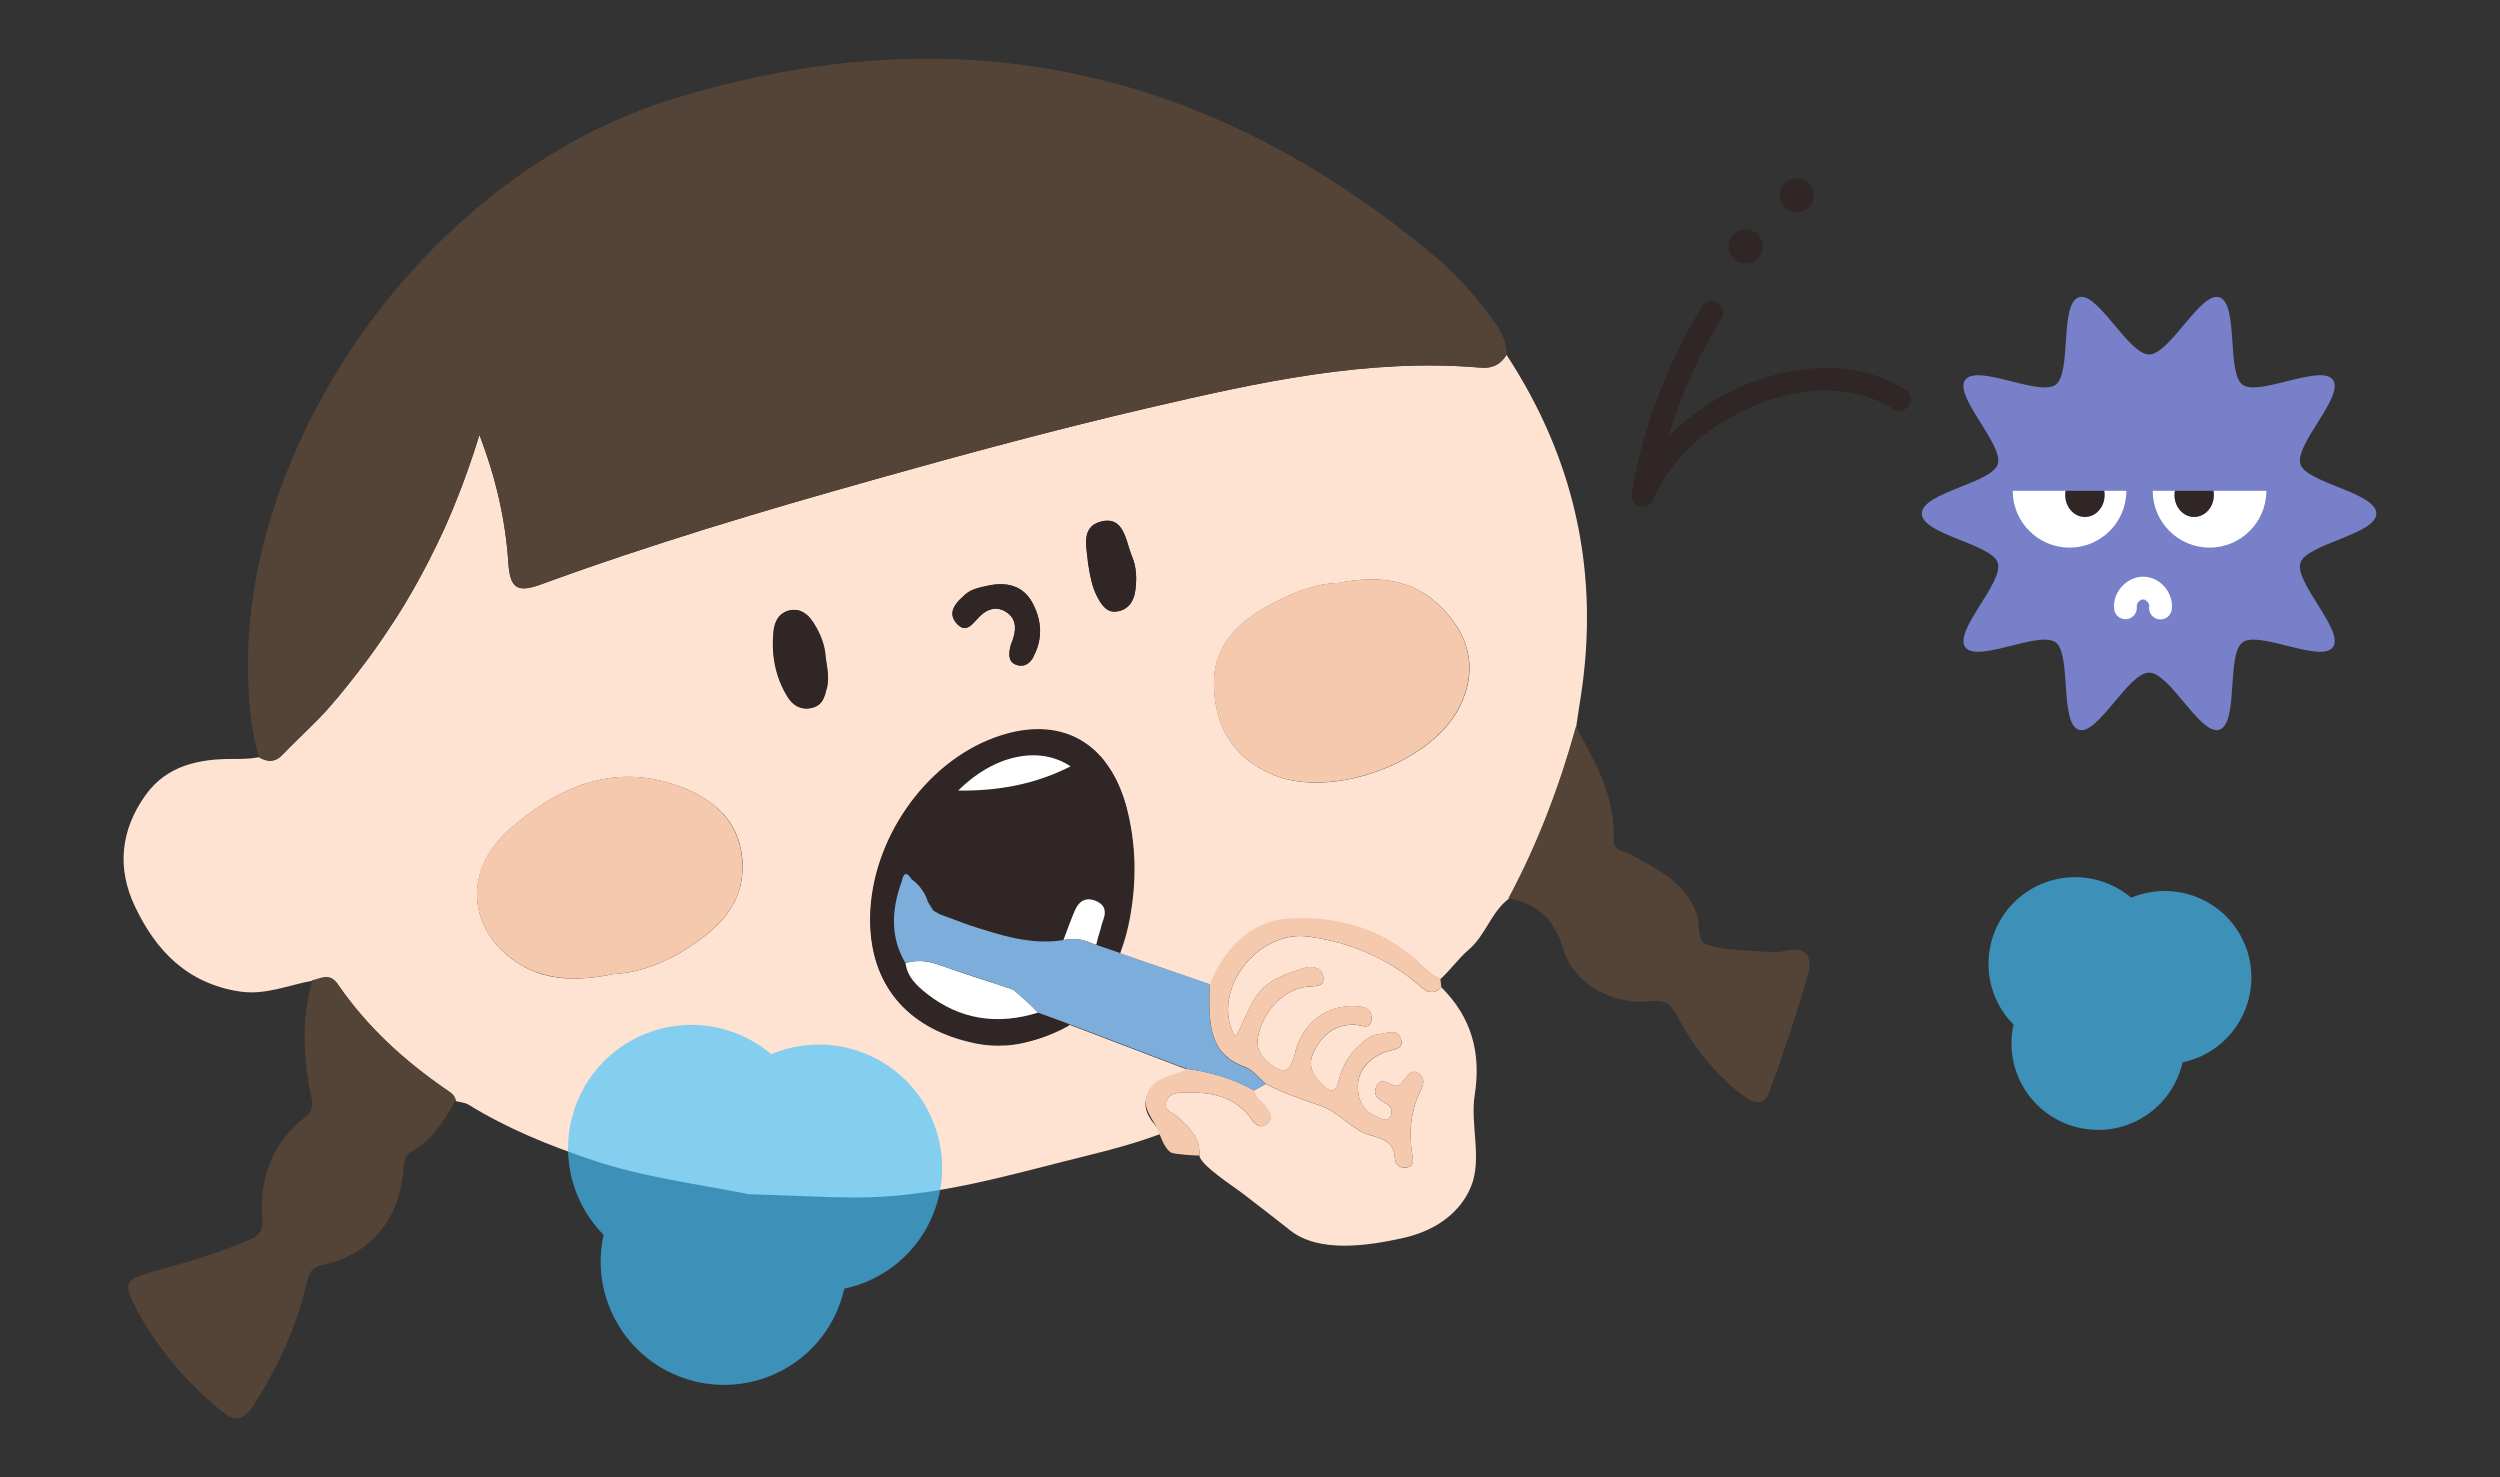 <?xml version="1.0" encoding="UTF-8"?><svg id="_イヤー_2" xmlns="http://www.w3.org/2000/svg" viewBox="0 0 220 130"><rect x="0" y="0" width="220" height="130" fill="#333333" stroke="none"/><defs><style>.cls-1,.cls-2,.cls-3{fill:none;}.cls-4{fill:#f5c9ad;}.cls-5{fill:#ffe3d2;}.cls-6{fill:#fff;}.cls-7{fill:#7daedb;}.cls-8{fill:#7dadda;}.cls-9{fill:#312626;}.cls-10{fill:#544337;}.cls-11{fill:#7780c9;}.cls-2{stroke:#312626;}.cls-2,.cls-3{stroke-linecap:round;stroke-linejoin:round;stroke-width:2px;}.cls-3{stroke:#fff;}.cls-12{fill:#42c4ff;opacity:.65;}</style></defs><g id="contents"><g><rect class="cls-1" width="220" height="130"/><g><g><path class="cls-5" d="M132.59,31.21c-.54,.85-1.22,1.24-2.32,1.14-10.02-.85-19.67,1.33-29.33,3.57-1.89,.44-3.78,.9-5.66,1.37-1.54,.38-3.07,.77-4.61,1.17-4.6,1.19-9.19,2.46-13.78,3.75-3.69,1.04-7.38,2.09-11.05,3.2-1.23,.37-2.45,.74-3.67,1.12-1.19,.37-2.37,.75-3.56,1.13-1.24,.4-2.49,.81-3.73,1.22-2.43,.81-4.83,1.65-7.24,2.53-.11,.04-.22,.08-.32,.12-.16,.05-.31,.09-.44,.13-.06,.02-.14,.04-.2,.05-.2,.05-.38,.07-.54,.07-.06,0-.12,0-.18,0-.06,0-.12-.01-.18-.03-.08-.01-.15-.04-.22-.07-.08-.04-.16-.09-.22-.14-.05-.06-.11-.12-.16-.18-.04-.05-.07-.1-.1-.16-.05-.09-.1-.19-.13-.31-.11-.33-.18-.77-.21-1.31-.26-3.79-1.08-7.46-2.55-11.3-.33,1.08-.68,2.14-1.06,3.19-.1,.29-.21,.59-.32,.89-.16,.44-.33,.89-.51,1.33-.09,.21-.17,.43-.26,.65-.09,.21-.18,.44-.26,.65-.19,.43-.37,.86-.56,1.3-.19,.43-.39,.84-.59,1.26-.04,.1-.09,.2-.14,.3-.04,.1-.1,.2-.15,.3-.39,.82-.81,1.63-1.25,2.44-.12,.23-.24,.45-.37,.68-.34,.61-.68,1.2-1.04,1.8-.18,.3-.35,.59-.54,.88-.09,.15-.18,.3-.28,.44-.09,.14-.18,.29-.28,.43-.25,.39-.51,.77-.77,1.16-.13,.19-.25,.38-.39,.57-.13,.19-.26,.38-.4,.57-.26,.38-.54,.75-.82,1.12-.17,.23-.33,.45-.51,.67-.1,.14-.2,.28-.31,.41-.25,.32-.5,.64-.75,.95-.27,.33-.54,.67-.81,1-.28,.33-.55,.65-.84,.98-.64,.73-1.32,1.41-2.02,2.09-.69,.68-1.4,1.35-2.06,2.05-.7,.74-1.36,.7-2.13,.25-.72,.14-1.44,.15-2.18,.15-3.03-.03-5.9,.55-7.79,3.19-2.18,3.05-2.54,6.41-.92,9.8,1.85,3.9,4.61,6.76,9.19,7.47,2.29,.35,4.3-.56,6.43-.95,.09-.01,.17-.03,.26-.06,.17-.05,.33-.1,.5-.15,.08-.02,.17-.04,.25-.05,.06,0,.12-.01,.18-.01,.1,0,.19,0,.29,.02,.1,.03,.2,.06,.31,.14,.05,.03,.11,.07,.16,.12,.1,.09,.21,.21,.31,.37,2.56,3.74,5.88,6.75,9.62,9.31l.18,.13c.06,.04,.12,.08,.18,.13,.1,.1,.19,.19,.27,.32,.03,.04,.04,.08,.06,.13,.02,.06,.03,.12,.04,.19,.37,.11,.8,.13,1.12,.32,3.41,2.11,7.08,3.59,10.87,4.87,4.51,1.52,9.18,2.09,13.8,3.01,1.84,.05,3.67,.14,5.51,.2,1.23,.05,2.45,.08,3.68,.09,7.25,.05,14.06-2.09,21.03-3.8,2.05-.5,4.09-1.08,6.16-1.85-.08-.09-.17-.18-.25-.27-.92-1.03-1.67-2.01-.92-3.42,.55-1.03,1.55-1.21,2.49-1.52,.16-.05,.3-.11,.46-.17,.07-.03,.15-.07,.22-.1,.07-.04,.14-.07,.2-.12-3.42-1.31-6.85-2.6-10.27-3.91-.09-.03-.18-.07-.26-.1-.03,0-.06-.02-.1-.04-.98,.69-2.78,1.71-5.19,1.92-.05,0-.1,0-.14,0-1.51,.11-2.71-.16-3.47-.36-.1-.02-.2-.05-.3-.08-5.34-1.47-8.25-5.34-8.14-10.88,.14-6.72,4.8-13.44,10.91-15.69,2.67-.99,5.05-1,6.99-.12,.22,.1,.44,.21,.65,.34,.21,.12,.41,.26,.62,.41,.2,.15,.39,.3,.57,.47,.18,.17,.37,.35,.54,.55,.09,.09,.17,.19,.26,.3,.24,.31,.47,.63,.69,.99,.14,.23,.28,.48,.41,.74,.25,.52,.48,1.07,.68,1.68,.1,.3,.19,.61,.27,.93,.24,.96,.41,1.91,.51,2.87,.04,.35,.07,.69,.09,1.04,.11,1.82-.02,3.64-.34,5.45-.03,.15-.05,.29-.08,.41-.02,.11-.04,.2-.06,.29-.04,.19-.07,.33-.09,.4-.03,.13-.06,.26-.09,.37-.19,.72-.39,1.31-.57,1.79-.02,.05-.04,.1-.05,.14,.01,0,.03,0,.04,0,.02-.04,.02-.08,.04-.12,2.6,.9,5.18,1.8,7.78,2.69l.24,.14c.06-.06,.14-.15,.24-.26,2.72-2.99,2.59-4.24,4.13-4.98,.7-.34,1.76-.58,2.67-.62,.26-.01,.52-.01,.77-.02,.84,0,1.66,.05,2.46,.15,.4,.06,.8,.12,1.18,.2,1.95,.41,3.77,1.18,5.44,2.41,.41,.3,.81,.63,1.21,.98,.24,.22,.47,.45,.71,.66,.24,.22,.48,.42,.75,.59,.18,.11,.38,.21,.59,.29,.88-.8,1.59-1.82,2.47-2.57,1.5-1.28,1.97-3.3,3.52-4.48,2.57-4.8,4.49-9.85,5.94-15.1,.13-.86,.25-1.71,.39-2.57,1.71-10.89-.46-20.94-6.49-30.16Zm-67.25,44.77c.02,.41,0,.8-.04,1.18-.02,.18-.05,.37-.09,.54v.07c-.04,.15-.08,.31-.13,.46-.1,.34-.22,.66-.36,.97-.07,.15-.15,.31-.24,.45-.08,.14-.16,.28-.24,.4-.25,.38-.55,.75-.87,1.09-.1,.11-.2,.22-.31,.33-.38,.36-.78,.71-1.22,1.04-.22,.17-.44,.33-.67,.49-.47,.33-.95,.64-1.44,.92l-.16,.09-.41,.22c-.05,.03-.11,.05-.17,.08-.08,.04-.15,.08-.23,.11-.13,.07-.26,.13-.38,.18-.08,.04-.17,.08-.26,.12-.22,.09-.43,.18-.65,.26-.25,.09-.52,.18-.77,.26-.89,.27-1.8,.43-2.72,.48-.87,.18-1.71,.31-2.54,.36-.25,.02-.5,.03-.73,.03-.24,0-.48,0-.72-.01-.27,0-.54-.03-.81-.07-.11,0-.2-.02-.31-.04-.37-.05-.73-.13-1.08-.23-.25-.07-.5-.15-.74-.26-.13-.05-.25-.1-.38-.16-.15-.06-.29-.13-.44-.21-.33-.17-.65-.37-.97-.59-.33-.22-.63-.47-.93-.75-3.19-2.95-3.21-7.52,.47-10.77,4.11-3.62,9.01-5.93,14.73-3.91,.18,.07,.36,.14,.55,.2,.35,.14,.7,.29,1.02,.46,.2,.1,.41,.2,.6,.32,.02,.01,.06,.03,.08,.05,.18,.11,.35,.21,.51,.33l.03,.02s.02,0,.03,.02l.28,.2c.12,.09,.24,.19,.35,.28,.08,.06,.15,.12,.21,.18,.06,.06,.13,.12,.19,.19,.1,.09,.18,.18,.27,.27,.03,.03,.05,.05,.06,.07,.08,.08,.15,.16,.21,.25,.06,.07,.11,.14,.16,.21,.08,.1,.15,.21,.22,.32,.1,.15,.18,.3,.27,.46,.08,.15,.16,.32,.23,.49,.04,.09,.08,.18,.11,.28,.02,.06,.05,.12,.07,.18l.04,.13c.04,.12,.08,.25,.1,.38,.02,.06,.03,.11,.04,.17,.11,.45,.17,.92,.19,1.42Zm7.41-15.39c-.03,.12-.06,.24-.09,.35-.03,.12-.06,.23-.1,.33-.08,.21-.17,.41-.31,.56-.03,.04-.07,.08-.12,.12-.04,.04-.09,.07-.13,.1-.05,.04-.1,.07-.16,.1-.09,.04-.19,.08-.3,.11-.06,.02-.11,.03-.17,.04l-.1,.02c-.1,.02-.21,.02-.3,.02-.07,0-.14,0-.21-.02-.07,0-.14,0-.2-.04-.02,0-.03,0-.05-.01-.11-.02-.21-.06-.31-.12-.04-.02-.07-.03-.1-.05-.07-.03-.13-.08-.19-.13-.02-.01-.04-.03-.06-.05-.05-.04-.09-.07-.13-.12-.03-.03-.07-.06-.1-.1-.03-.02-.04-.04-.05-.06-.08-.1-.16-.2-.23-.31-1.1-1.75-1.44-3.72-1.24-5.77,.01-.11,.03-.23,.06-.34,.01-.11,.04-.22,.08-.33,.04-.1,.07-.2,.13-.3,.05-.09,.11-.18,.17-.27,.04-.06,.09-.12,.15-.17,.06-.06,.12-.11,.18-.15,.07-.05,.14-.09,.2-.13,.07-.04,.15-.07,.22-.09,.05-.03,.1-.05,.16-.06,.03,0,.07-.01,.09-.02,.03-.01,.06-.02,.09-.02s.06,0,.09,0c.09,0,.17-.01,.25,0,.05,0,.1,0,.15,.01,.08,0,.16,.03,.23,.05,.07,.02,.13,.04,.19,.07,.09,.04,.18,.08,.25,.14,.08,.05,.16,.11,.24,.17,.22,.19,.41,.44,.58,.7,.62,.97,1.02,2.03,1.06,3.06,.16,.99,.31,1.83,.1,2.72Zm18.21-2.8c-.27,.51-.67,.84-1.2,.79-.09,0-.18-.03-.28-.06-.11-.03-.2-.07-.27-.12-.06-.04-.1-.08-.15-.13-.04-.04-.08-.08-.11-.13h0c-.03-.05-.05-.11-.07-.17-.1-.28-.06-.62,0-.95,.06-.32,.22-.63,.31-.95,.26-.92,.16-1.76-.75-2.27-.07-.05-.15-.08-.23-.11-.03-.02-.05-.03-.08-.03-.07-.03-.14-.05-.2-.06-.04,0-.08-.02-.12-.02-.07-.01-.13-.02-.2-.01-.08,0-.15,0-.22,.01-.09,.01-.19,.04-.29,.07-.06,.02-.11,.04-.17,.06-.1,.05-.19,.1-.28,.16-.07,.05-.14,.1-.21,.15s-.13,.11-.2,.17c-.1,.1-.2,.2-.3,.32-.1,.11-.2,.23-.31,.33-.01,.02-.03,.03-.04,.04-.08,.07-.16,.14-.24,.2-.04,.03-.08,.06-.12,.08-.2,.11-.41,.15-.64,.03-.04-.02-.07-.03-.11-.06-.06-.04-.11-.07-.16-.12-.05-.04-.11-.1-.16-.16-.21-.24-.32-.47-.35-.69,0-.05,0-.11-.01-.16,0-.05,0-.11,.01-.16,0-.02,0-.04,.01-.06,0-.04,.02-.08,.03-.12,.03-.08,.06-.16,.1-.24,.02-.05,.06-.11,.09-.16,.02-.04,.05-.08,.09-.13,.03-.05,.06-.09,.1-.13,.1-.13,.22-.25,.35-.37,.08-.07,.15-.14,.23-.21,.04-.04,.07-.08,.11-.11,.07-.06,.15-.12,.23-.17,.15-.11,.32-.2,.49-.26,.08-.03,.16-.06,.25-.09,.13-.04,.26-.08,.39-.11,.13-.04,.27-.06,.4-.09,.09-.02,.17-.04,.27-.06,.32-.07,.62-.12,.93-.12,.27-.01,.52,0,.76,.04,.12,.02,.24,.04,.36,.08,.12,.03,.23,.07,.34,.11,.15,.06,.29,.13,.42,.21t0,0c.07,.04,.13,.09,.19,.14,.03,.02,.07,.04,.09,.07,.07,.06,.14,.11,.2,.18,.06,.06,.12,.12,.17,.18,.15,.16,.27,.35,.39,.55,.84,1.5,1.01,3.18,.13,4.8Zm8.96-5.86c-.02,.15-.05,.29-.08,.42-.02,.09-.05,.18-.09,.26-.04,.1-.08,.21-.13,.3-.04,.1-.11,.18-.17,.26-.06,.08-.13,.16-.21,.22-.07,.07-.15,.13-.24,.18-.18,.11-.38,.19-.61,.23h-.07c-.09,.02-.17,.03-.24,.03-.04,0-.08,0-.11,0-.14,0-.28-.05-.4-.11-.07-.03-.14-.08-.2-.12-.06-.04-.11-.08-.16-.13-.05-.05-.1-.1-.15-.16-.19-.22-.35-.49-.49-.77-.46-.85-.62-1.75-.82-2.99-.02-.25-.06-.55-.1-.86-.05-.4-.09-.83-.06-1.22,0-.08,.02-.17,.03-.26,.04-.24,.12-.45,.26-.64,.02-.03,.05-.07,.08-.11,.09-.12,.21-.22,.35-.31,.17-.1,.37-.18,.61-.25,.2-.05,.38-.07,.54-.06,.1,0,.2,0,.29,.03,.07,.01,.13,.03,.2,.06,.04,0,.08,.03,.12,.05,.06,.02,.11,.05,.16,.09,.06,.03,.11,.07,.15,.11,.03,.02,.04,.04,.06,.06,.08,.08,.15,.16,.21,.26,.05,.07,.09,.13,.13,.2,.04,.07,.07,.14,.11,.21,.05,.1,.09,.19,.13,.3,.12,.31,.22,.64,.32,.97,.03,.09,.06,.19,.09,.28,.06,.18,.12,.36,.19,.53,.39,.92,.43,1.94,.29,2.96Zm28.6,10.14c-2.4,5.06-11.31,8.29-16.49,6.11-3.71-1.57-5.23-4.5-5.19-8.22,.03-3.37,2.39-5.43,5.13-6.85,1.86-.98,3.88-1.77,5.76-1.8,3.86-.77,7.04-.26,9.58,2.63,2.15,2.45,2.61,5.19,1.21,8.13Z"/><path class="cls-10" d="M132.59,31.21c-.54,.85-1.21,1.24-2.32,1.14-10.02-.85-19.67,1.33-29.32,3.57-8.08,1.88-16.07,4.05-24.04,6.29-9.84,2.77-19.64,5.68-29.24,9.2-2.13,.78-2.78,.33-2.93-1.86-.25-3.79-1.08-7.46-2.55-11.3-2.77,9.11-7.17,16.99-13.2,23.95-1.27,1.46-2.75,2.73-4.07,4.14-.7,.75-1.36,.7-2.13,.25-.74-2.35-.91-4.94-.96-7.39-.04-2.08,.09-4.17,.37-6.23,.58-4.31,1.8-8.53,3.49-12.54,1.76-4.19,4.03-8.16,6.7-11.83,2.72-3.73,5.88-7.15,9.4-10.15,3.51-2.98,7.39-5.53,11.57-7.48,1.93-.9,3.93-1.67,5.97-2.3,25.02-7.64,47.19-2.7,67.02,13.97,1.69,1.42,3.17,3.07,4.52,4.82,.85,1.1,1.7,2.24,1.74,3.74Z"/><path class="cls-5" d="M126.75,107.61c-.99,.64-2.13,1.08-3.3,1.34-3.07,.68-7.39,1.34-9.93-.69-1.39-1.11-2.8-2.18-4.21-3.27-.62-.48-3.79-2.53-3.76-3.33,.07-1.5-.87-2.41-1.86-3.33-.44-.41-1.39-.58-1.04-1.45,.33-.81,1.21-.72,1.91-.73,2.19-.05,4.19,.41,5.57,2.33,.31,.44,.71,.89,1.32,.44,.71-.53,.28-1.04-.08-1.53-.35-.47-.93-.76-1.03-1.42,.35-.2,.69-.39,1.04-.59,1.52,.81,3.2,1.37,4.78,1.91,1.75,.59,2.76,2.13,4.38,2.6,1.19,.34,2.14,.58,2.21,2.05,.02,.5,.41,.88,.97,.81,.82-.09,.61-.74,.54-1.24-.3-1.96-.1-3.86,.8-5.65,.27-.54,.31-1.04-.24-1.41-.55-.36-.85,.08-1.15,.45-.3,.35-.54,.85-1.13,.57-.56-.26-1.14-.64-1.46,.24-.27,.75,.3,1.07,.85,1.37,.5,.26,.68,.73,.42,1.17-.33,.57-.86,.16-1.24,0-1.24-.46-1.66-1.67-1.62-2.73,.06-1.4,1.05-2.42,2.4-2.94,.65-.25,1.76-.17,1.37-1.23-.31-.86-1.29-.39-1.99-.33-.48,.05-.85,.3-1.23,.6-1.16,.91-1.89,2.05-2.23,3.47-.25,1.05-.69,1.14-1.48,.34-.84-.85-1.28-1.69-.72-2.85,.72-1.52,1.85-2.43,3.6-2.4,.59,.01,1.5,.57,1.48-.61-.01-.99-.91-1.02-1.65-1.03-2.52-.02-4.51,1.64-5.1,4.23-.36,1.59-1,1.82-2.26,.79-.75-.61-1.19-1.31-.95-2.43,.46-2.17,2.25-4.13,4.4-4.31,.74-.06,1.47,.03,1.3-.92-.15-.8-1.03-.92-1.64-.72-1.62,.54-3.27,.98-4.33,2.62-.69,1.07-1.06,2.3-1.75,3.47-2.29-3.98,1.93-9.53,6.52-8.84,3.62,.54,6.63,1.79,9.38,4.05,.63,.51,1.29,1.34,2.23,.4,2.66,2.65,3.52,5.77,2.93,9.51-.4,2.56,.67,5.57-.31,8-.56,1.39-1.53,2.45-2.72,3.22Z"/><path class="cls-10" d="M27.5,86.25c.79-.15,1.49-.71,2.24,.37,2.57,3.74,5.88,6.75,9.62,9.31,.33,.23,.68,.44,.73,.9-.97,1.76-2.02,3.46-3.84,4.48-.87,.49-.69,1.35-.79,2.11-.5,4.1-3.02,7.03-7.06,7.89-1.04,.22-1.22,.78-1.41,1.59-.89,3.87-2.55,7.41-4.67,10.76-.87,1.39-1.66,1.48-2.87,.48-3.18-2.62-5.79-5.69-7.66-9.37-.91-1.8-.66-2.19,1.29-2.75,3-.85,6.02-1.66,8.89-2.93,.97-.43,1.19-.85,1.11-1.92-.25-3.52,.88-6.59,3.72-8.82,.74-.58,.75-1.08,.59-1.84-.74-3.43-.87-6.86,.1-10.27Z"/><path class="cls-10" d="M132.74,79.05c2.57-4.8,4.49-9.86,5.94-15.1,1.7,3.09,3.48,6.17,3.32,9.87-.05,1.11,.88,1.05,1.45,1.36,2.35,1.27,4.77,2.39,5.84,5.17,.36,.94-.02,2.41,.85,2.74,1.39,.52,3,.5,4.52,.62,.86,.07,1.76,.13,2.59-.06,1.92-.44,2.21,.84,1.87,2.03-1,3.52-2.16,7.01-3.43,10.44-.52,1.4-1.64,.8-2.47,.16-2.4-1.87-4.24-4.24-5.65-6.92-.52-.99-1.06-1.41-2.29-1.26-3.21,.39-6.74-1.4-7.69-4.53-.82-2.71-2.28-4.03-4.84-4.52Z"/><path class="cls-4" d="M126.75,86.09c.03,.26,.05,.53,.09,.78-.93,.94-1.6,.11-2.23-.4-2.75-2.25-5.76-3.5-9.38-4.05-4.59-.69-8.81,4.86-6.52,8.84,.69-1.17,1.06-2.4,1.75-3.47,1.06-1.64,2.72-2.08,4.33-2.62,.61-.2,1.49-.09,1.64,.72,.16,.95-.56,.86-1.3,.92-2.14,.18-3.93,2.14-4.4,4.31-.24,1.12,.2,1.81,.95,2.43,1.27,1.03,1.9,.8,2.26-.79,.59-2.59,2.59-4.25,5.1-4.23,.74,.01,1.64,.04,1.65,1.03,.02,1.18-.89,.62-1.48,.61-1.75-.03-2.88,.88-3.6,2.4-.56,1.15-.11,1.99,.72,2.85,.78,.8,1.22,.71,1.48-.34,.34-1.42,1.07-2.56,2.23-3.47,.38-.3,.75-.56,1.23-.6,.71-.07,1.68-.53,1.99,.33,.38,1.06-.73,.98-1.37,1.23-1.36,.52-2.35,1.53-2.4,2.94-.04,1.06,.38,2.27,1.62,2.73,.39,.15,.91,.57,1.24,0,.26-.44,.07-.91-.42-1.17-.55-.29-1.12-.62-.85-1.37,.32-.88,.89-.5,1.46-.24,.59,.27,.83-.22,1.13-.57,.3-.37,.6-.81,1.15-.45,.56,.37,.52,.87,.24,1.41-.9,1.79-1.1,3.69-.8,5.65,.07,.5,.29,1.15-.54,1.24-.56,.07-.95-.31-.97-.81-.07-1.47-1.02-1.7-2.21-2.05-1.62-.47-2.63-2-4.38-2.6-1.58-.54-3.25-1.09-4.78-1.91-.6-.51-1.13-1.24-1.83-1.49-.23-.08-.44-.17-.63-.27-.1-.04-.19-.09-.28-.14-.09-.05-.18-.11-.27-.17-.07-.03-.12-.08-.18-.12-.25-.19-.47-.4-.66-.61-.06-.07-.11-.13-.15-.2-.06-.07-.11-.15-.16-.23h0c-.05-.08-.09-.16-.13-.24-.05-.09-.1-.19-.13-.28-.06-.12-.1-.24-.15-.36-.35-1.01-.38-2.18-.39-3.36,0-.13,0-.26,.01-.39,0-.08,0-.16,.01-.25,0-.03,0-.07,0-.1,.02-.22,.04-.42,.06-.57,.02-.07,.06-.17,.11-.3,.2-.51,1.43-3.51,4.34-4.86,.77-.36,1.65-.58,2.67-.62,.26-.01,.52-.01,.77-.02,.84,0,1.66,.05,2.46,.15,.4,.06,.8,.12,1.18,.2,1.95,.41,3.77,1.18,5.44,2.41,.41,.3,.81,.63,1.21,.98,.24,.22,.47,.45,.71,.66,.24,.22,.48,.42,.75,.59,.18,.11,.38,.21,.59,.29Z"/><path class="cls-9" d="M96.45,83.21h0s.01-.06,.02-.08c-.01,.02-.02,.06-.02,.08Zm2.71-11.99c-.08-.32-.17-.63-.27-.94-.2-.6-.43-1.16-.68-1.68-.13-.26-.27-.5-.41-.74-.22-.35-.45-.68-.69-.99-.08-.11-.17-.21-.26-.3-.17-.2-.36-.38-.54-.55-.18-.17-.37-.32-.57-.47-.2-.15-.4-.29-.62-.41-.21-.12-.43-.24-.65-.34-1.94-.87-4.32-.87-6.99,.12-6.1,2.25-10.77,8.97-10.91,15.69-.11,5.55,2.79,9.41,8.14,10.88,.1,.03,.2,.06,.3,.08,1.18,.3,2.33,.42,3.47,.36,.04,0,.09,0,.14,0,1.83-.11,3.62-.67,5.35-1.62,.04-.03,.13-.09,.2-.16-.09-.03-.18-.07-.26-.1-.03,0-.06-.02-.1-.04-.82-.3-1.64-.6-2.46-.9-3.54,1.1-6.84,.65-9.78-1.66-.88-.7-1.74-1.47-1.88-2.71-1.37-2.34-1.2-4.76-.31-7.2,.16-.76,.43-.84,.86-.16,.44,.31,.79,.69,1.05,1.13,.11,.18,.2,.36,.28,.55h0s.04,.11,.05,.16c.02,.05,.04,.1,.05,.15,.16,.26,.33,.51,.49,.77,.18,.11,.36,.21,.54,.31,.89,.32,1.77,.65,2.65,.98,2.68,.85,5.35,1.76,8.23,1.3,.33-.87,.64-1.75,1.01-2.61,.32-.76,.88-1.18,1.74-.88,.07,.03,.14,.05,.2,.09,.04,0,.08,.03,.12,.06,.06,.03,.12,.07,.17,.11,.07,.05,.12,.11,.17,.16,.12,.13,.19,.28,.21,.46,.01,.07,.01,.14,.01,.21-.01,.21-.08,.42-.14,.65-.06,.21-.12,.42-.19,.64-.02,.07-.04,.15-.07,.24,0,.03-.02,.07-.03,.11-.1,.34-.2,.7-.31,1.09,0,.02,0,.05-.02,.08,.69,.24,1.38,.48,2.07,.71-.02,.05-.04,.1-.05,.14,.01,0,.03,0,.04,0,.02-.04,.02-.08,.04-.12,.16-.48,.36-1.09,.54-1.81,.03-.12,.06-.24,.09-.37,.02-.07,.05-.21,.09-.4,.02-.08,.04-.18,.06-.29,.03-.12,.05-.26,.08-.41,.33-1.81,.46-3.63,.34-5.45-.02-.35-.05-.69-.09-1.04-.11-.95-.28-1.91-.52-2.87Zm-14.84-1.64c3.13-3.13,7.13-3.99,9.89-2.13-3.12,1.59-6.34,2.17-9.89,2.13Z"/><path class="cls-4" d="M53.97,85.72c-3.66,.77-6.98,.52-9.65-1.94-3.2-2.95-3.22-7.53,.47-10.77,4.11-3.61,9.01-5.93,14.73-3.91,3.16,1.12,5.64,3.08,5.81,6.88,.15,3.28-1.74,5.32-4.18,7.03-2.22,1.56-4.67,2.58-7.19,2.71Z"/><path class="cls-7" d="M81.68,79.36h0s-.03-.09-.05-.14c.03,.04,.04,.09,.06,.14Z"/><path class="cls-4" d="M128.5,62.06c-2.4,5.06-11.31,8.29-16.49,6.11-3.71-1.57-5.23-4.5-5.19-8.22,.03-3.37,2.39-5.43,5.13-6.85,1.86-.98,3.88-1.77,5.76-1.8,3.86-.77,7.04-.26,9.58,2.63,2.15,2.45,2.61,5.19,1.21,8.13Z"/><path class="cls-4" d="M111.46,98.92c-.6,.45-1,0-1.32-.44-1.38-1.92-3.38-2.38-5.57-2.33-.7,.01-1.59-.08-1.91,.73-.35,.87,.6,1.04,1.04,1.45,.99,.92,1.93,1.84,1.86,3.33,0,.09-2.31-.1-2.5-.23-.71-.45-.96-1.68-1.36-2.38-.58-1.03-1.27-1.85-.61-3.08,.55-1.03,1.55-1.21,2.49-1.52,.16-.05,.31-.1,.46-.17,.07-.03,.15-.07,.22-.1,.08-.03,.14-.08,.21-.12,.45,.06,.89,.14,1.33,.22,.15,.03,.29,.06,.43,.1,.43,.1,.86,.22,1.28,.34,.99,.31,1.94,.72,2.87,1.24,.1,.66,.68,.95,1.03,1.42,.36,.5,.78,1,.08,1.53Z"/><path class="cls-9" d="M72.64,57.87c.16,.99,.31,1.83,.1,2.72-.2,.83-.42,1.54-1.4,1.73-.94,.18-1.62-.3-2.04-.99-1.09-1.76-1.44-3.72-1.24-5.77,.09-.93,.53-1.7,1.53-1.87,.9-.15,1.53,.41,1.98,1.11,.61,.97,1.02,2.03,1.06,3.07Z"/><path class="cls-9" d="M95.74,49.53c-.05-1.17-.76-3.19,1.18-3.65,2.04-.49,2.14,1.76,2.7,3.08,.39,.92,.43,1.93,.29,2.96-.13,.99-.61,1.69-1.54,1.87-.92,.18-1.4-.5-1.81-1.27-.45-.85-.62-1.76-.82-2.99Z"/><path class="cls-9" d="M86.97,51.55c1.6-.37,3.05-.01,3.85,1.43,.84,1.5,1,3.18,.13,4.8-.32,.59-.8,.95-1.47,.74-.74-.24-.71-.89-.59-1.5,.06-.33,.22-.63,.31-.95,.26-.92,.15-1.75-.75-2.27-.82-.47-1.57-.18-2.19,.41-.61,.58-1.19,1.66-2.07,.65-.86-.99-.03-1.82,.76-2.53,.59-.52,1.31-.63,2.02-.79Z"/><path class="cls-6" d="M91.35,89.11c-3.54,1.1-6.84,.65-9.78-1.66-.88-.7-1.74-1.47-1.88-2.71,.28-.08,.55-.12,.82-.15,.09,0,.18-.01,.27-.01,.34-.02,.64,.02,.91,.07,.16,.03,.31,.06,.44,.1,.12,.03,.21,.06,.3,.09,.05,.01,.11,.03,.15,.05,.2,.07,.45,.15,.73,.25,1.57,.56,3.16,1.06,4.73,1.57,.36,.13,.75,.26,1.14,.39,.37,.31,.74,.64,1.13,.99,.38,.35,.72,.69,1.05,1.03Z"/><path class="cls-6" d="M84.32,69.57c3.13-3.13,7.13-3.99,9.89-2.13-3.12,1.58-6.34,2.17-9.89,2.13Z"/><path class="cls-6" d="M96.48,83.13s-.01,.05-.02,.08h0s.01-.05,.02-.08Z"/><path class="cls-6" d="M97.21,80.11c.01,.07,.01,.14,.01,.21,0,.19-.05,.41-.14,.65-.1,.25-.14,.42-.19,.64-.02,.07-.04,.15-.07,.24,0,.03-.02,.07-.03,.11-.01,.02-.02,.03-.02,.06-.08,.25-.18,.6-.28,1.04,0,.02,0,.05-.02,.08-.17-.06-.32-.11-.49-.17-.29-.13-.75-.29-1.33-.33-.44-.02-.8,.03-1.07,.09,.33-.87,.64-1.75,1.01-2.61,.32-.76,.88-1.18,1.74-.88,.07,.03,.14,.05,.2,.09,.04,0,.08,.03,.12,.06,.06,.03,.12,.07,.17,.11,.07,.05,.12,.11,.17,.16,.12,.13,.19,.28,.21,.46Z"/><path class="cls-7" d="M96.48,83.13s-.01,.05-.02,.08h0s.01-.05,.02-.08Z"/><path class="cls-7" d="M98.58,83.86s-.02,.08-.04,.12c-.01,0-.03,0-.04,0,.02-.04,.03-.09,.05-.14,0,0,.02,.01,.03,.02Z"/><path class="cls-8" d="M111.39,95.38c-.35,.2-.69,.39-1.04,.59-.92-.51-1.88-.92-2.87-1.24-.42-.13-.84-.25-1.28-.34-.14-.04-.28-.07-.43-.1-.44-.09-.88-.17-1.34-.23-3.42-1.31-6.85-2.6-10.27-3.91-.09-.03-.18-.07-.26-.1-.03,0-.06-.02-.1-.04-.82-.3-1.64-.6-2.46-.9-.33-.34-.67-.68-1.05-1.03-.38-.36-.76-.69-1.13-.99-.39-.13-.78-.26-1.14-.39-2.04-.68-3.67-1.21-4.73-1.57-.28-.1-.54-.18-.73-.25-.04-.02-.1-.04-.15-.05-.09-.03-.18-.06-.3-.09-.13-.04-.28-.08-.44-.1-.26-.05-.57-.08-.91-.07-.02,0-.05,0-.08,0-.07,0-.13,0-.19,.02-.27,.02-.54,.07-.82,.15-1.37-2.34-1.2-4.76-.31-7.2,.16-.76,.43-.84,.86-.16,.44,.31,.79,.69,1.05,1.13,.1,.18,.2,.35,.28,.55h0s.04,.11,.05,.16c.02,.05,.04,.1,.05,.15,.16,.26,.33,.51,.49,.77,.18,.11,.36,.21,.54,.31,.89,.32,1.77,.65,2.65,.98,2.68,.85,5.35,1.76,8.23,1.3,.27-.06,.63-.11,1.07-.09,.59,.03,1.05,.19,1.33,.33,.17,.06,.32,.11,.49,.17-.01,.02-.02,.06-.02,.08h0s.01-.06,.02-.08c.69,.24,1.38,.48,2.07,.71-.02,.05-.04,.1-.05,.14,.01,0,.03,0,.04,0,.02-.04,.02-.08,.04-.12,2.6,.9,5.18,1.8,7.78,2.69,.06,.02,.11,.03,.17,.06-.02,.15-.04,.35-.06,.57,0,.03,0,.07,0,.1,0,.08-.01,.17-.01,.25,0,.13-.01,.26-.01,.39,.01,1.18,.05,2.35,.39,3.36,.04,.12,.09,.24,.15,.36,.04,.09,.08,.19,.13,.28,.04,.08,.08,.16,.13,.23h0c.05,.08,.11,.16,.16,.24,.04,.07,.1,.13,.15,.2,.18,.22,.4,.42,.66,.61,.06,.04,.12,.09,.18,.12,.08,.06,.17,.11,.27,.17,.08,.05,.18,.1,.28,.14,.19,.1,.4,.18,.63,.27,.7,.25,1.23,.98,1.83,1.49Z"/></g><path class="cls-12" d="M81.85,98.09c-2.51-5.25-8.68-7.55-13.98-5.32-3.16-2.68-7.72-3.42-11.7-1.52-5.41,2.58-7.7,9.07-5.12,14.48,.54,1.12,1.25,2.1,2.07,2.94-.51,2.28-.29,4.74,.8,7.02,2.58,5.41,9.06,7.7,14.48,5.12,3.12-1.49,5.2-4.28,5.9-7.41,.82-.17,1.64-.44,2.43-.82,5.41-2.58,7.7-9.06,5.12-14.48Z"/><path class="cls-12" d="M197.38,82.74c-1.76-3.69-6.1-5.3-9.83-3.74-2.22-1.88-5.42-2.4-8.22-1.07-3.8,1.82-5.41,6.37-3.6,10.17,.38,.79,.88,1.48,1.46,2.06-.36,1.6-.2,3.33,.56,4.93,1.82,3.8,6.37,5.41,10.17,3.6,2.19-1.05,3.65-3.01,4.15-5.21,.58-.12,1.15-.31,1.71-.57,3.8-1.82,5.41-6.37,3.6-10.17Z"/><path class="cls-2" d="M150.63,27.49c-3.01,4.91-5.09,10.4-6.06,16.08,3.16-7.79,15.16-13.14,22.58-8.42"/><path class="cls-11" d="M209.12,45.19c0,1.83-6.14,2.67-6.68,4.33-.56,1.72,3.9,6,2.86,7.43-1.05,1.44-6.51-1.48-7.95-.43s-.33,7.14-2.05,7.7c-1.65,.54-4.35-5.03-6.18-5.03s-4.53,5.56-6.18,5.03c-1.72-.56-.62-6.66-2.05-7.7-1.44-1.05-6.9,1.87-7.95,.43-1.04-1.43,3.42-5.71,2.86-7.43-.54-1.65-6.68-2.49-6.68-4.33s6.14-2.67,6.68-4.33c.56-1.72-3.9-6-2.86-7.43,1.05-1.44,6.51,1.48,7.95,.43s.33-7.14,2.05-7.7c1.65-.54,4.35,5.03,6.18,5.03s4.53-5.56,6.18-5.03c1.72,.56,.62,6.66,2.05,7.7s6.9-1.87,7.95-.43c1.04,1.43-3.42,5.71-2.86,7.43,.54,1.65,6.68,2.49,6.68,4.33Z"/><g><g><path class="cls-6" d="M191.39,43.19c-.02,.12-.03,.25-.03,.38,0,1.06,.77,1.92,1.73,1.92,.96,0,1.73-.86,1.73-1.92,0-.13-.01-.26-.03-.38h4.65c0,2.76-2.24,5-5,5-2.76,0-5-2.24-5-5h1.96Z"/><path class="cls-9" d="M193.09,45.49c-.96,0-1.73-.86-1.73-1.92,0-.13,.01-.26,.03-.38h3.39c.02,.12,.03,.25,.03,.38,0,1.06-.77,1.92-1.73,1.92Z"/></g><g><path class="cls-6" d="M185.17,43.19c.02,.12,.03,.25,.03,.38,0,1.06-.77,1.92-1.73,1.92s-1.73-.86-1.73-1.92c0-.13,.01-.26,.03-.38h-4.65c0,2.76,2.24,5,5,5s5-2.24,5-5h-1.96Z"/><path class="cls-9" d="M183.47,45.49c.96,0,1.73-.86,1.73-1.92,0-.13-.01-.26-.03-.38h-3.39c-.02,.12-.03,.25-.03,.38,0,1.06,.77,1.92,1.73,1.92Z"/></g></g><path class="cls-3" d="M187.04,53.49c-.1-.87,.68-1.74,1.56-1.74,.88,0,1.64,.89,1.52,1.76"/><circle class="cls-9" cx="153.62" cy="21.69" r="1.5"/><circle class="cls-9" cx="158.12" cy="17.19" r="1.5"/></g></g></g></svg>